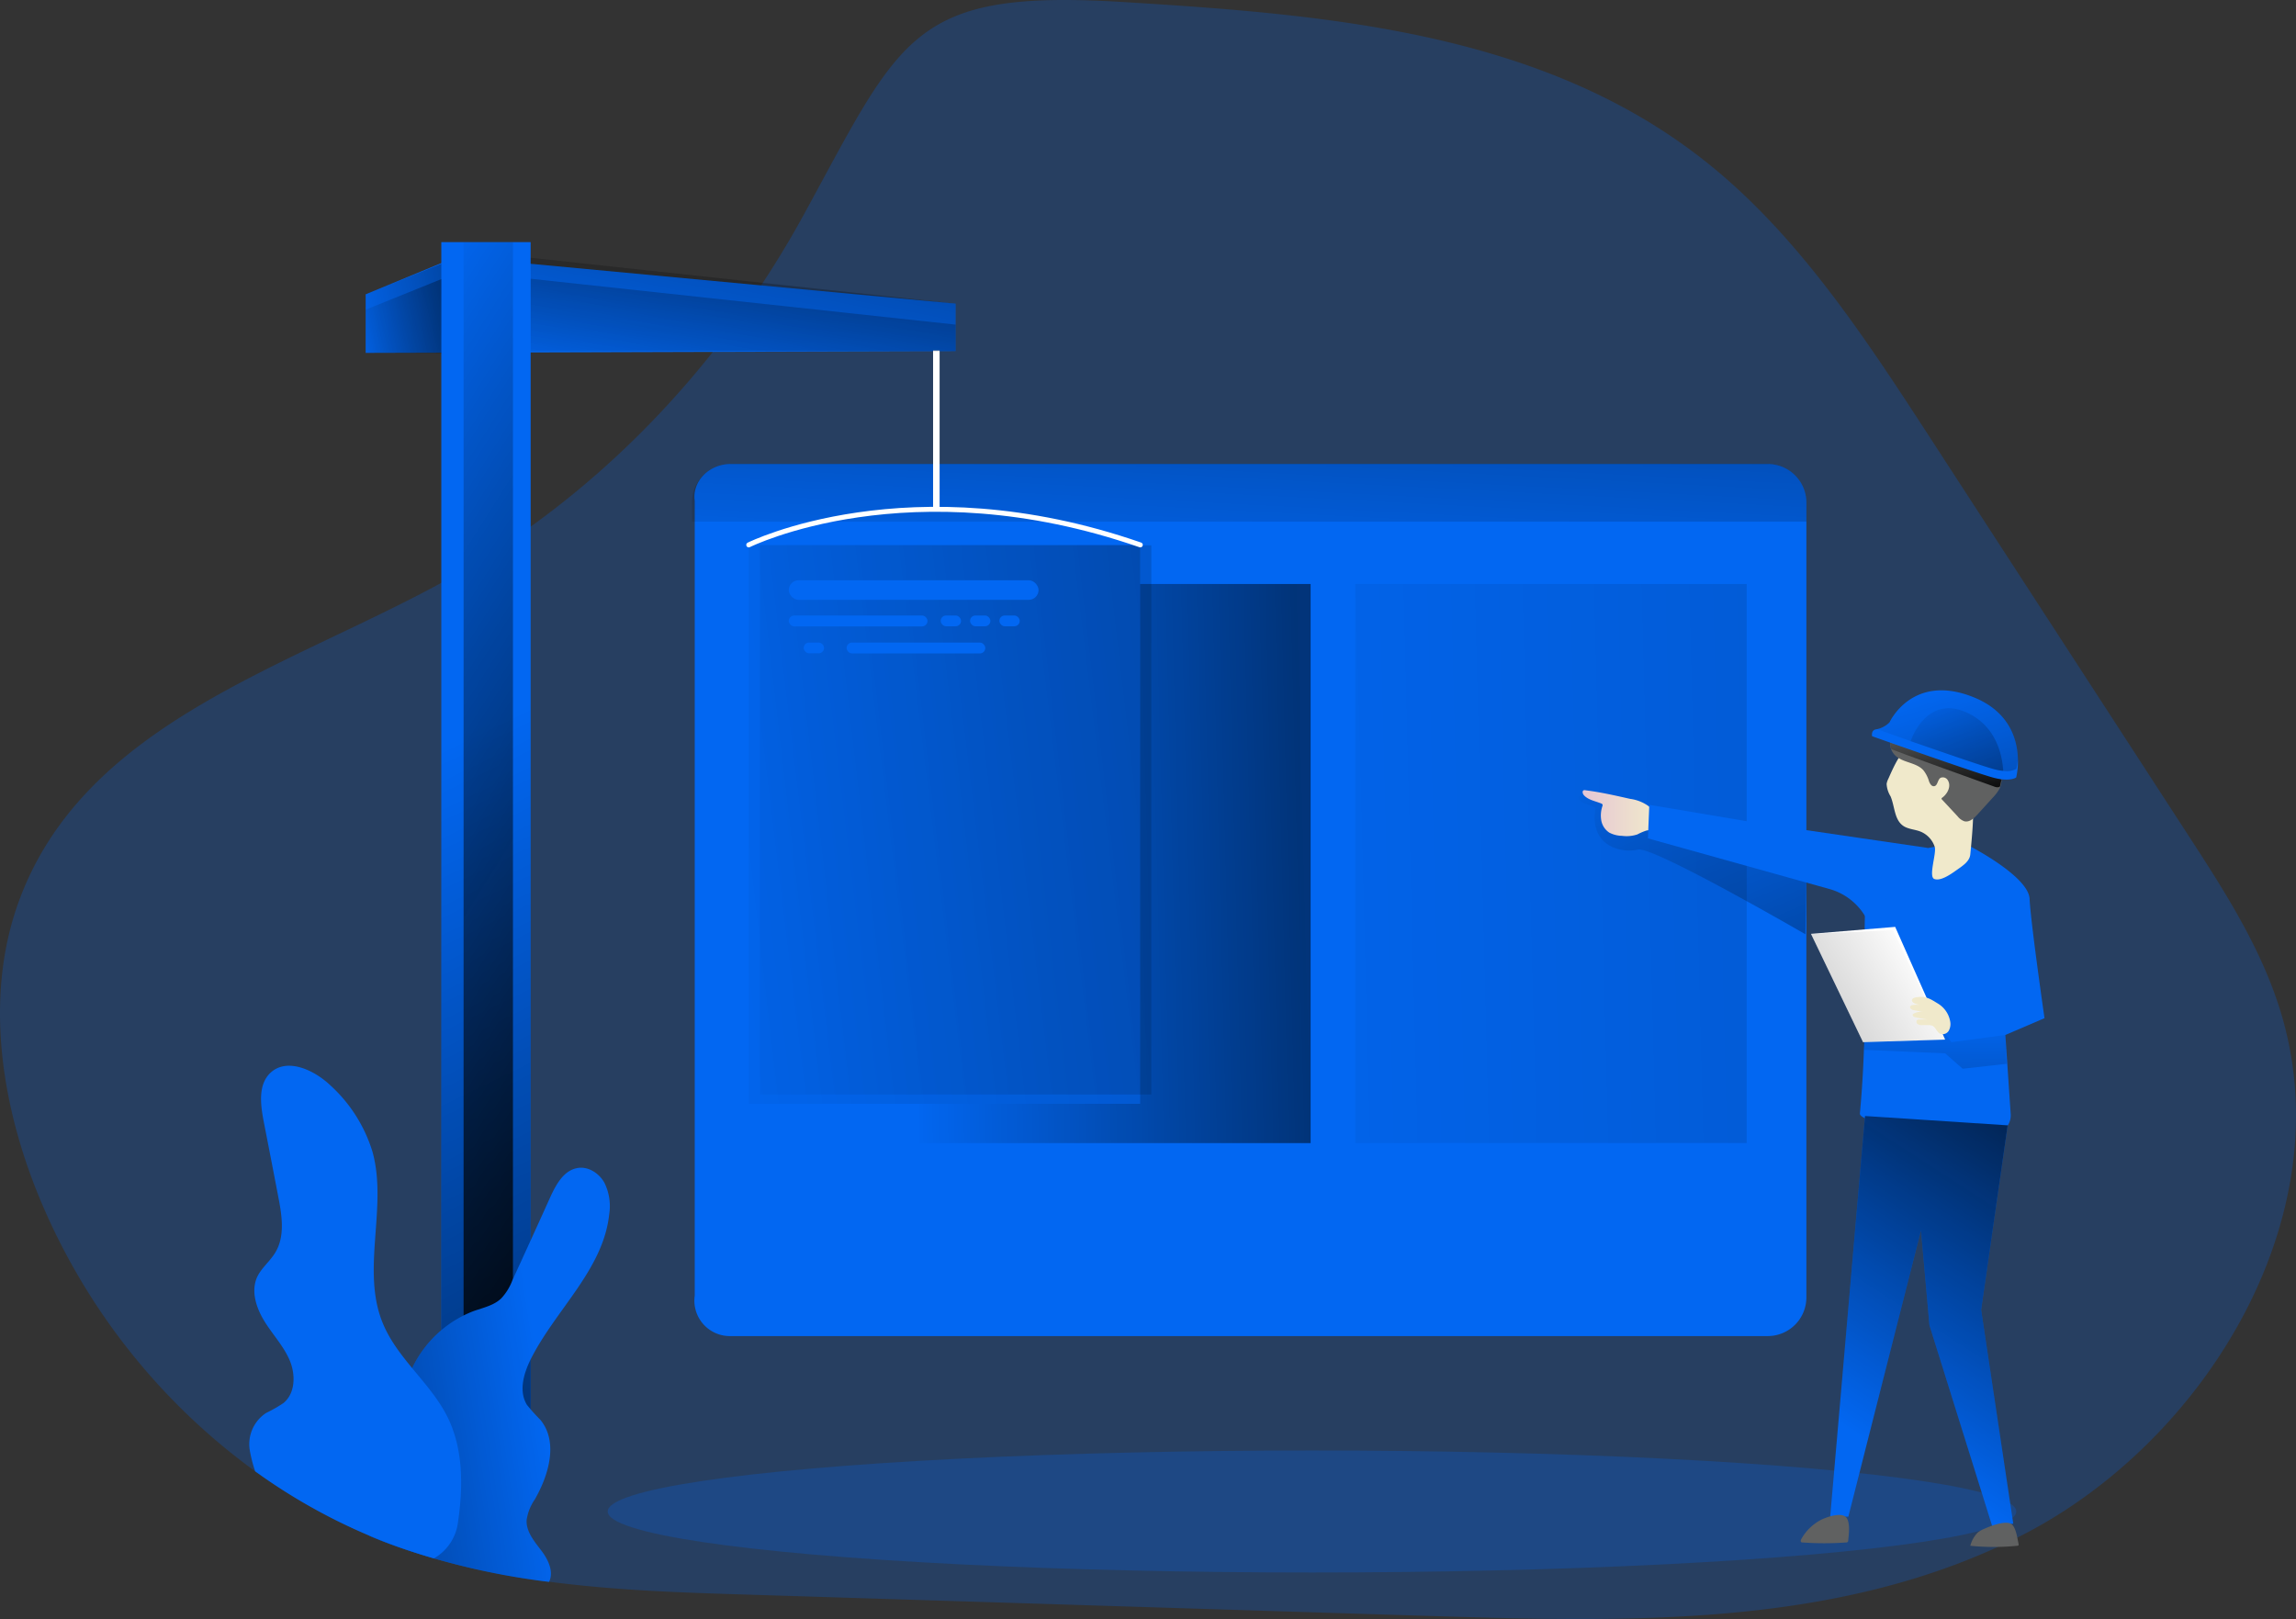 <?xml version="1.0" encoding="UTF-8"?> <svg xmlns="http://www.w3.org/2000/svg" xmlns:xlink="http://www.w3.org/1999/xlink" width="510.158" height="359.768" viewBox="0 0 510.158 359.768"><rect x="0" y="0" width="510.158" height="359.768" fill="#333333" stroke="none"/> <defs> <linearGradient id="linear-gradient" x1="0.483" y1="-0.572" x2="0.59" y2="5.604" gradientUnits="objectBoundingBox"> <stop offset="0" stop-color="#010101" stop-opacity="0"></stop> <stop offset="0.95" stop-color="#010101"></stop> </linearGradient> <linearGradient id="linear-gradient-2" x1="-0.681" y1="0.543" x2="7.488" y2="0.246" xlink:href="#linear-gradient"></linearGradient> <linearGradient id="linear-gradient-3" x1="-0.035" y1="0.53" x2="1.036" y2="0.491" xlink:href="#linear-gradient"></linearGradient> <linearGradient id="linear-gradient-4" x1="-0.301" y1="0.633" x2="4.556" y2="-0.172" xlink:href="#linear-gradient"></linearGradient> <linearGradient id="linear-gradient-5" x1="-0.298" y1="0.635" x2="4.538" y2="-0.181" xlink:href="#linear-gradient"></linearGradient> <linearGradient id="linear-gradient-6" x1="0.167" y1="-0.182" x2="3.213" y2="4.21" xlink:href="#linear-gradient"></linearGradient> <linearGradient id="linear-gradient-7" y1="0.501" x2="0.999" y2="0.501" gradientUnits="objectBoundingBox"> <stop offset="0" stop-color="#e5c6d6"></stop> <stop offset="0.42" stop-color="#ead4d0"></stop> <stop offset="1" stop-color="#f0e9cb"></stop> </linearGradient> <linearGradient id="linear-gradient-8" x1="-0.601" y1="1.621" x2="7.01" y2="-6.012" xlink:href="#linear-gradient"></linearGradient> <linearGradient id="linear-gradient-9" x1="-52.916" y1="0.5" x2="-51.915" y2="0.5" xlink:href="#linear-gradient-7"></linearGradient> <linearGradient id="linear-gradient-10" x1="0.215" y1="-0.427" x2="0.789" y2="1.369" xlink:href="#linear-gradient"></linearGradient> <linearGradient id="linear-gradient-11" x1="0.339" y1="0.174" x2="1.47" y2="2.641" xlink:href="#linear-gradient"></linearGradient> <linearGradient id="linear-gradient-12" x1="0.162" y1="-0.049" x2="1.445" y2="2.335" xlink:href="#linear-gradient"></linearGradient> <linearGradient id="linear-gradient-13" x1="0.882" y1="0.308" x2="-1.487" y2="1.531" xlink:href="#linear-gradient"></linearGradient> <linearGradient id="linear-gradient-14" x1="-113.324" y1="0.503" x2="-112.324" y2="0.503" xlink:href="#linear-gradient-7"></linearGradient> <linearGradient id="linear-gradient-15" x1="0.485" y1="0.878" x2="0.922" y2="-0.629" xlink:href="#linear-gradient"></linearGradient> <linearGradient id="linear-gradient-16" x1="-Infinity" y1="Infinity" x2="-Infinity" y2="Infinity" xlink:href="#linear-gradient"></linearGradient> <linearGradient id="linear-gradient-17" x1="-0.127" y1="1.176" x2="3.599" y2="-2.84" xlink:href="#linear-gradient"></linearGradient> <linearGradient id="linear-gradient-18" x1="-0.12" y1="1.361" x2="3.564" y2="-3.759" xlink:href="#linear-gradient"></linearGradient> <linearGradient id="linear-gradient-19" x1="0.496" y1="0.389" x2="0.538" y2="1.605" xlink:href="#linear-gradient"></linearGradient> <linearGradient id="linear-gradient-20" x1="0.465" y1="-0.065" x2="0.541" y2="1.151" xlink:href="#linear-gradient"></linearGradient> <linearGradient id="linear-gradient-21" x1="-0.239" y1="0.749" x2="4.403" y2="-0.184" xlink:href="#linear-gradient"></linearGradient> <linearGradient id="linear-gradient-22" x1="-0.21" y1="0.794" x2="4.258" y2="-0.291" xlink:href="#linear-gradient"></linearGradient> <linearGradient id="linear-gradient-23" x1="0.718" y1="0.523" x2="-0.407" y2="0.822" xlink:href="#linear-gradient"></linearGradient> </defs> <g id="under_constructions_2" transform="translate(0.007 0.004)"> <path id="Path_2" data-name="Path 2" d="M451.19,387.71c-39.79,20.46-85.8,19.5-129.87,18.15l-153-4.79c-14.9-.45-29.92-.93-44.7-2.89A175,175,0,0,1,98.06,393c-3.22-.93-6.38-1.95-9.54-3.13-1.63-.6-3.22-1.23-4.82-1.92a128.908,128.908,0,0,1-25.37-14.3,142.44,142.44,0,0,1-47.4-59.5C2.05,293.26-2,268.7,5.72,247.27,20,207.6,65,195.26,100.26,175.91c33.23-18.24,61.1-47,80-81.56,21.82-39.88,23.92-50.12,71.36-47.17,44.84,2.77,92.49,6.6,128.69,35.19C401,98.65,416,121.68,430.67,144.25q28.62,44.06,57.24,88.15c8.25,12.7,16.62,25.68,20.86,40.45C521.77,318.18,491,367.24,451.19,387.71Z" transform="translate(-1.64 -46.71)" fill="#0267f2" opacity="0.24" style="isolation: isolate"></path> <ellipse id="Ellipse_1" data-name="Ellipse 1" cx="156.49" cy="13.56" rx="156.49" ry="13.56" transform="translate(135.02 322.31)" fill="#0267f2" opacity="0.24" style="isolation: isolate"></ellipse> <path id="Path_3" data-name="Path 3" d="M81.24,65.4l20.17-8.33,110.91,10.4V78.02l-131.08.39Z" fill="#0267f2"></path> <rect id="Rectangle_1" data-name="Rectangle 1" width="19.85" height="275.75" transform="translate(98.05 53.8)" fill="#0267f2"></rect> <path id="Path_4" data-name="Path 4" d="M439.55,234.86s12.84,6.63,13.05,11.6,3.31,26.5,3.31,26.5l-8.7,3.73,1.19,17.59a4.07,4.07,0,0,1-3.67,4.34c-8.15.8-30.07-2-29.84-4.49,2.8-30-1.34-52,4-55.12s12.59-4.11,12.59-4.11Z" transform="translate(-1.64 -46.71)" fill="#0267f2"></path> <path id="Path_5" data-name="Path 5" d="M445.57,229.98l-11.98,1.6-1.55-2.02-18.09,2.02.23,1.71,18.01.77,3.89,3.42,9.78-1.09Z" opacity="0.5" fill="url(#linear-gradient)"></path> <path id="Path_6" data-name="Path 6" d="M403,158.39V335a8.59,8.59,0,0,1-8.6,8.6H164a7.88,7.88,0,0,1-8-9V158c-.62-4.35,3.22-8.19,8-8.19H394.37a8.59,8.59,0,0,1,8.63,8.58Z" transform="translate(-1.64 -46.71)" fill="#0267f2"></path> <rect id="Rectangle_5" data-name="Rectangle 5" width="86.96" height="124.22" transform="translate(301.14 129.77)" opacity="0.5" fill="url(#linear-gradient-2)"></rect> <path id="Path_9" data-name="Path 9" d="M291.21,129.77V254.01H204.25v-8.73h49.07V129.77Z" opacity="0.5" fill="url(#linear-gradient-3)"></path> <rect id="Rectangle_6" data-name="Rectangle 6" width="86.96" height="124.2" transform="translate(166.36 121.08)" opacity="0.5" fill="url(#linear-gradient-4)"></rect> <rect id="Rectangle_7" data-name="Rectangle 7" width="86.96" height="122.03" transform="translate(168.85 121.18)" opacity="0.5" fill="url(#linear-gradient-5)"></rect> <path id="Path_10" data-name="Path 10" d="M353.57,223.45s-1.57-.13-1.1.88,3.73,1.49,3.65,2c-1.4,8.77,6.21,10,9.47,9.16s37.19,18.82,37.19,18.82l.31-17.81Z" transform="translate(-1.64 -46.71)" fill="url(#linear-gradient-6)"></path> <path id="Path_11" data-name="Path 11" d="M363.86,224.23c-3.28-.74-6.57-1.49-9.9-1.91a.77.77,0,0,0-.45,0c-.38.19-.22.78.06,1.1,1,1.07,2.53,1.29,3.86,1.84a.46.46,0,0,1,.27.22.49.49,0,0,1,0,.29,6.469,6.469,0,0,0-.27,3.26,4.11,4.11,0,0,0,1.77,2.69,6.3,6.3,0,0,0,2.81.72,7.64,7.64,0,0,0,3.43-.31,12.77,12.77,0,0,1,2-.86c.44-.09.95-.09,1.22-.44a1.21,1.21,0,0,0,.21-.62c.18-1.3.28-3.24-.74-4.22a8.9,8.9,0,0,0-4.27-1.76Z" transform="translate(-1.64 -46.71)" fill="url(#linear-gradient-7)"></path> <path id="Path_12" data-name="Path 12" d="M403,158.39v4.24H155.37v-4.24a8.59,8.59,0,0,1,8.61-8.6H394.37a8.59,8.59,0,0,1,8.63,8.6Z" transform="translate(-1.64 -46.71)" fill="url(#linear-gradient-8)"></path> <path id="Path_13" data-name="Path 13" d="M421.21,219.76a3.829,3.829,0,0,0-.38,1.14,5.77,5.77,0,0,0,.87,2.75c.95,2.23.81,5.16,2.79,6.55,1.1.77,2.55.79,3.8,1.27a5.52,5.52,0,0,1,3.23,3.43c.44,1.4-1.46,6.61-.09,7.13s3.59-1,4.89-1.94c1.55-1.08,2.95-2,3.1-3.53.53-5.42,1.05-10.91.23-16.3a13.77,13.77,0,0,0-1.41-4.66,9,9,0,0,0-6.83-4.52C425.29,210.45,423.29,215.09,421.21,219.76Z" transform="translate(-1.64 -46.71)" fill="url(#linear-gradient-9)"></path> <path id="Path_14" data-name="Path 14" d="M421.73,210.92a3.76,3.76,0,0,0,.9,3.55c1.69,1.77,4.77,1.59,6.39,3.42a7.26,7.26,0,0,1,1.22,2.4c.2.55.57,1.2,1.15,1.12.79-.11.73-1.38,1.39-1.84a1.27,1.27,0,0,1,1.68.58c.74,1.26-.07,2.92-1.25,3.79-.09.06-.19.14-.18.25s.06.13.11.19l3.48,3.74a3.28,3.28,0,0,0,1.5,1.09c1.11.26,2.11-.66,2.88-1.5l3.43-3.77a9.259,9.259,0,0,0,1.53-2.06,8.861,8.861,0,0,0,.41-4.55,13.442,13.442,0,0,0-1-4.68,9.77,9.77,0,0,0-3.83-3.9c-4.69-2.85-10.45-3.29-15.93-3-1.39.08-.8,1.48-1.46,2.34C423.37,209.18,422.14,209.45,421.73,210.92Z" transform="translate(-1.64 -46.71)" fill="#606161"></path> <path id="Path_15" data-name="Path 15" d="M421.57,211.68a9.523,9.523,0,0,0,.31,1.47c.12.2,23.1,8.43,23.1,8.43s1,.27,1.08-.28a12.545,12.545,0,0,1,.35-1.43Z" transform="translate(-1.64 -46.71)" fill="url(#linear-gradient-10)"></path> <path id="Path_16" data-name="Path 16" d="M450,215.48a15.489,15.489,0,0,1-.39,4s-1.33,1-5,.05-27-9.22-27-9.22-.35-1.42,1-1.55h0a5.62,5.62,0,0,0,2.87-1.54s4.89-10.81,18.17-5.78C448.28,204.67,449.92,211.25,450,215.48Z" transform="translate(-1.64 -46.71)" fill="#0267f2"></path> <path id="Path_17" data-name="Path 17" d="M450,215.48a14,14,0,0,1-.35,2.08,4.45,4.45,0,0,1-2.91.44,10.918,10.918,0,0,1-2-.36c-2.21-.57-11.52-3.79-18.62-6.26-3.26-1.15-6-2.16-7.41-2.65a5.62,5.62,0,0,0,2.87-1.54s4.89-10.81,18.17-5.78C448.28,204.67,449.92,211.25,450,215.48Z" transform="translate(-1.64 -46.71)" opacity="0.5" fill="url(#linear-gradient-11)"></path> <path id="Path_18" data-name="Path 18" d="M446.74,218a10.916,10.916,0,0,1-2-.36c-2.21-.57-11.52-3.79-18.62-6.26a.669.669,0,0,0,.13-.18s3.58-10.81,13.15-5.78C444.89,208.33,446.47,213.85,446.74,218Z" transform="translate(-1.64 -46.71)" opacity="0.5" fill="url(#linear-gradient-12)"></path> <path id="Path_19" data-name="Path 19" d="M421.09,205.96l-18.71,1.55,11.57,24.07,18.24-.57Z" fill="#fff"></path> <path id="Path_20" data-name="Path 20" d="M420.6,206.68l-18.22.83,11.57,24.07,18.24-.57Z" opacity="0.5" fill="url(#linear-gradient-13)"></path> <path id="Path_21" data-name="Path 21" d="M427.46,268.31c-.41.06-.91.21-1,.62s.5.77,1,.9l1.81.5a4.7,4.7,0,0,0-2.59-.29.657.657,0,0,0-.65.43c-.06.27.43.65.84.72l2.38.43a3.5,3.5,0,0,0-2.36.29.58.58,0,0,0-.26.23c-.13.29.26.53.57.61a18.3,18.3,0,0,0,2.64.49h-1.67a.84.84,0,0,0-.58.15.6.6,0,0,0,.14.89,1.78,1.78,0,0,0,1,.22h1.4a2.47,2.47,0,0,1,.82.12c.78.33,1,1.4,1.76,1.79a1.58,1.58,0,0,0,1.92-.65,3.09,3.09,0,0,0,.31-2.16,5.83,5.83,0,0,0-2.81-3.95C430.48,268.63,429.51,268,427.46,268.31Z" transform="translate(-1.64 -46.71)" fill="url(#linear-gradient-14)"></path> <path id="Path_22" data-name="Path 22" d="M446.09,250.06l-5.9,40.99,7.14,47.52-4.66.62L428.7,294.47l-1.87-21.12-16.14,63.66h-4.04l7.74-89.02Z" fill="#0267f2"></path> <path id="Path_23" data-name="Path 23" d="M446.09,250.06l-5.9,40.99,7.14,47.52-4.66.62L428.7,294.47l-1.87-21.12-16.14,63.66h-4.04l3.98-45.73,3.76-43.29Z" fill="url(#linear-gradient-15)"></path> <path id="Path_24" data-name="Path 24" d="M450.14,389.74c0,.12.06.26,0,.35a.42.42,0,0,1-.29.11,52.685,52.685,0,0,1-10.43,0,6.629,6.629,0,0,1,1.59-2.88,5.1,5.1,0,0,1,1.42-.85c1.38-.61,4.36-1.8,5.88-1.24C449.56,385.74,449.86,388.54,450.14,389.74Z" transform="translate(-1.64 -46.71)" fill="#606161"></path> <path id="Path_25" data-name="Path 25" d="M412.29,389.05a.43.43,0,0,1-.12.31.48.48,0,0,1-.31.1,67.232,67.232,0,0,1-9.73,0,.51.51,0,0,1-.3-.09c-.16-.15-.07-.41,0-.59a10.689,10.689,0,0,1,4.37-4.32c1.16-.59,4.2-1.67,5.43-.76S412.43,387.69,412.29,389.05Z" transform="translate(-1.64 -46.71)" fill="#606161"></path> <path id="Path_26" data-name="Path 26" d="M391.75,229.53l38.2,5.59L416.44,251h0a13.4,13.4,0,0,0-8.31-6.74L367.79,233l.31-7.45Z" transform="translate(-1.64 -46.71)" fill="#0267f2"></path> <path id="Path_27" data-name="Path 27" d="M132,78.14" transform="translate(-1.64 -46.71)" fill="url(#linear-gradient-16)"></path> <rect id="Rectangle_8" data-name="Rectangle 8" width="1.45" height="35.77" transform="translate(207.32 77.87)" fill="#fff"></rect> <path id="Path_28" data-name="Path 28" d="M168,167.79s35.73-17.8,87,0" transform="translate(-1.64 -46.71)" fill="none" stroke="#fff" stroke-linecap="round" stroke-miterlimit="10" stroke-width="1.1"></path> <path id="Path_29" data-name="Path 29" d="M212.32,67.47V78.02H117.91V57.28Z" fill="url(#linear-gradient-17)"></path> <path id="Path_30" data-name="Path 30" d="M212.32,72.13v5.89H117.91V61.94Z" fill="url(#linear-gradient-18)"></path> <rect id="Rectangle_9" data-name="Rectangle 9" width="19.85" height="275.75" transform="translate(98.05 53.8)" fill="url(#linear-gradient-19)"></rect> <rect id="Rectangle_10" data-name="Rectangle 10" width="10.97" height="275.75" transform="translate(103 53.8)" fill="url(#linear-gradient-20)"></rect> <path id="Path_31" data-name="Path 31" d="M98.05,58.6V78.41H81.24V65.4Z" fill="url(#linear-gradient-21)"></path> <path id="Path_32" data-name="Path 32" d="M98.05,62.02V78.41H81.24v-9.6Z" fill="url(#linear-gradient-22)"></path> <rect id="Rectangle_11" data-name="Rectangle 11" width="55.49" height="4.35" rx="2.17" transform="translate(175.26 128.94)" fill="#0267f2"></rect> <rect id="Rectangle_12" data-name="Rectangle 12" width="30.82" height="2.42" rx="1.21" transform="translate(175.26 136.77)" fill="#0267f2"></rect> <rect id="Rectangle_13" data-name="Rectangle 13" width="30.82" height="2.42" rx="1.21" transform="translate(188.1 142.78)" fill="#0267f2"></rect> <rect id="Rectangle_14" data-name="Rectangle 14" width="4.52" height="2.39" rx="1.19" transform="translate(209.01 136.77)" fill="#0267f2"></rect> <rect id="Rectangle_15" data-name="Rectangle 15" width="4.52" height="2.39" rx="1.19" transform="translate(215.53 136.77)" fill="#0267f2"></rect> <rect id="Rectangle_16" data-name="Rectangle 16" width="4.52" height="2.39" rx="1.19" transform="translate(178.57 142.78)" fill="#0267f2"></rect> <rect id="Rectangle_17" data-name="Rectangle 17" width="4.52" height="2.39" rx="1.19" transform="translate(222.05 136.77)" fill="#0267f2"></rect> <rect id="Rectangle_18" data-name="Rectangle 18" width="82.2" height="12.48" transform="translate(164.4 262.52)" fill="#0267f2"></rect> <path id="Path_34" data-name="Path 34" d="M119.49,348.88c-1.53,3.13-2.62,7-.78,10a40.854,40.854,0,0,0,3,3.34c4,4.88,1.89,12.22-1.24,17.67a10.73,10.73,0,0,0-1.83,4.61c-.12,2.61,1.77,4.78,3.34,6.86s2.71,4.69,1.65,6.86a159.883,159.883,0,0,1-35.09-8.31c-1.63-.6-3.22-1.23-4.82-1.92-.33-3.64.82-7.44,2.29-10.87,1.63-3.76,4.13-7.67,4.76-11.8.57-3.76-.09-7.28,1.08-11.07A25.06,25.06,0,0,1,107,338c2.11-.73,4.42-1.24,6-2.77a12,12,0,0,0,2.47-4q4.24-9.21,8.42-18.48c1.3-2.83,3-6,6.11-6.5,2.38-.39,4.76,1.18,5.93,3.28a11.74,11.74,0,0,1,1.06,7.05C135.65,328.9,125,337.8,119.49,348.88Z" transform="translate(-1.64 -46.71)" fill="#0267f2"></path> <path id="Path_35" data-name="Path 35" d="M119.49,348.88c-1.53,3.13-2.62,7-.78,10a40.854,40.854,0,0,0,3,3.34c4,4.88,1.89,12.22-1.24,17.67a10.73,10.73,0,0,0-1.83,4.61c-.12,2.61,1.77,4.78,3.34,6.86s2.71,4.69,1.65,6.86a159.883,159.883,0,0,1-35.09-8.31c-1.63-.6-3.22-1.23-4.82-1.92-.33-3.64.82-7.44,2.29-10.87,1.63-3.76,4.13-7.67,4.76-11.8.57-3.76-.09-7.28,1.08-11.07A25.06,25.06,0,0,1,107,338c2.11-.73,4.42-1.24,6-2.77a12,12,0,0,0,2.47-4q4.24-9.21,8.42-18.48c1.3-2.83,3-6,6.11-6.5,2.38-.39,4.76,1.18,5.93,3.28a11.74,11.74,0,0,1,1.06,7.05C135.65,328.9,125,337.8,119.49,348.88Z" transform="translate(-1.64 -46.71)" opacity="0.5" fill="url(#linear-gradient-23)"></path> <path id="Path_36" data-name="Path 36" d="M103.42,384.79A10.83,10.83,0,0,1,98.06,393c-3.22-.93-6.38-1.95-9.54-3.13-1.63-.6-3.22-1.23-4.82-1.92a128.908,128.908,0,0,1-25.37-14.3,31.7,31.7,0,0,1-1.2-4.69,8.28,8.28,0,0,1,3.64-8.28,30.406,30.406,0,0,0,3.85-2.2c2.68-2.2,2.71-6.38,1.36-9.54s-3.83-5.75-5.63-8.7-3-6.65-1.57-9.78c.94-2,2.83-3.46,4-5.39,2.22-3.61,1.5-8.24.69-12.4-1.08-5.65-2.17-11.28-3.28-16.94-.69-3.67-1.21-8,1.5-10.6,3.68-3.49,9.75-.69,13.4,2.8a33,33,0,0,1,9.3,14.69c3.43,12.31-2.56,26.16,2.25,38,3.22,8,10.78,13.46,14.54,21.19C104.59,368.87,104.53,377.14,103.42,384.79Z" transform="translate(-1.64 -46.71)" fill="#0267f2"></path> </g> </svg> 